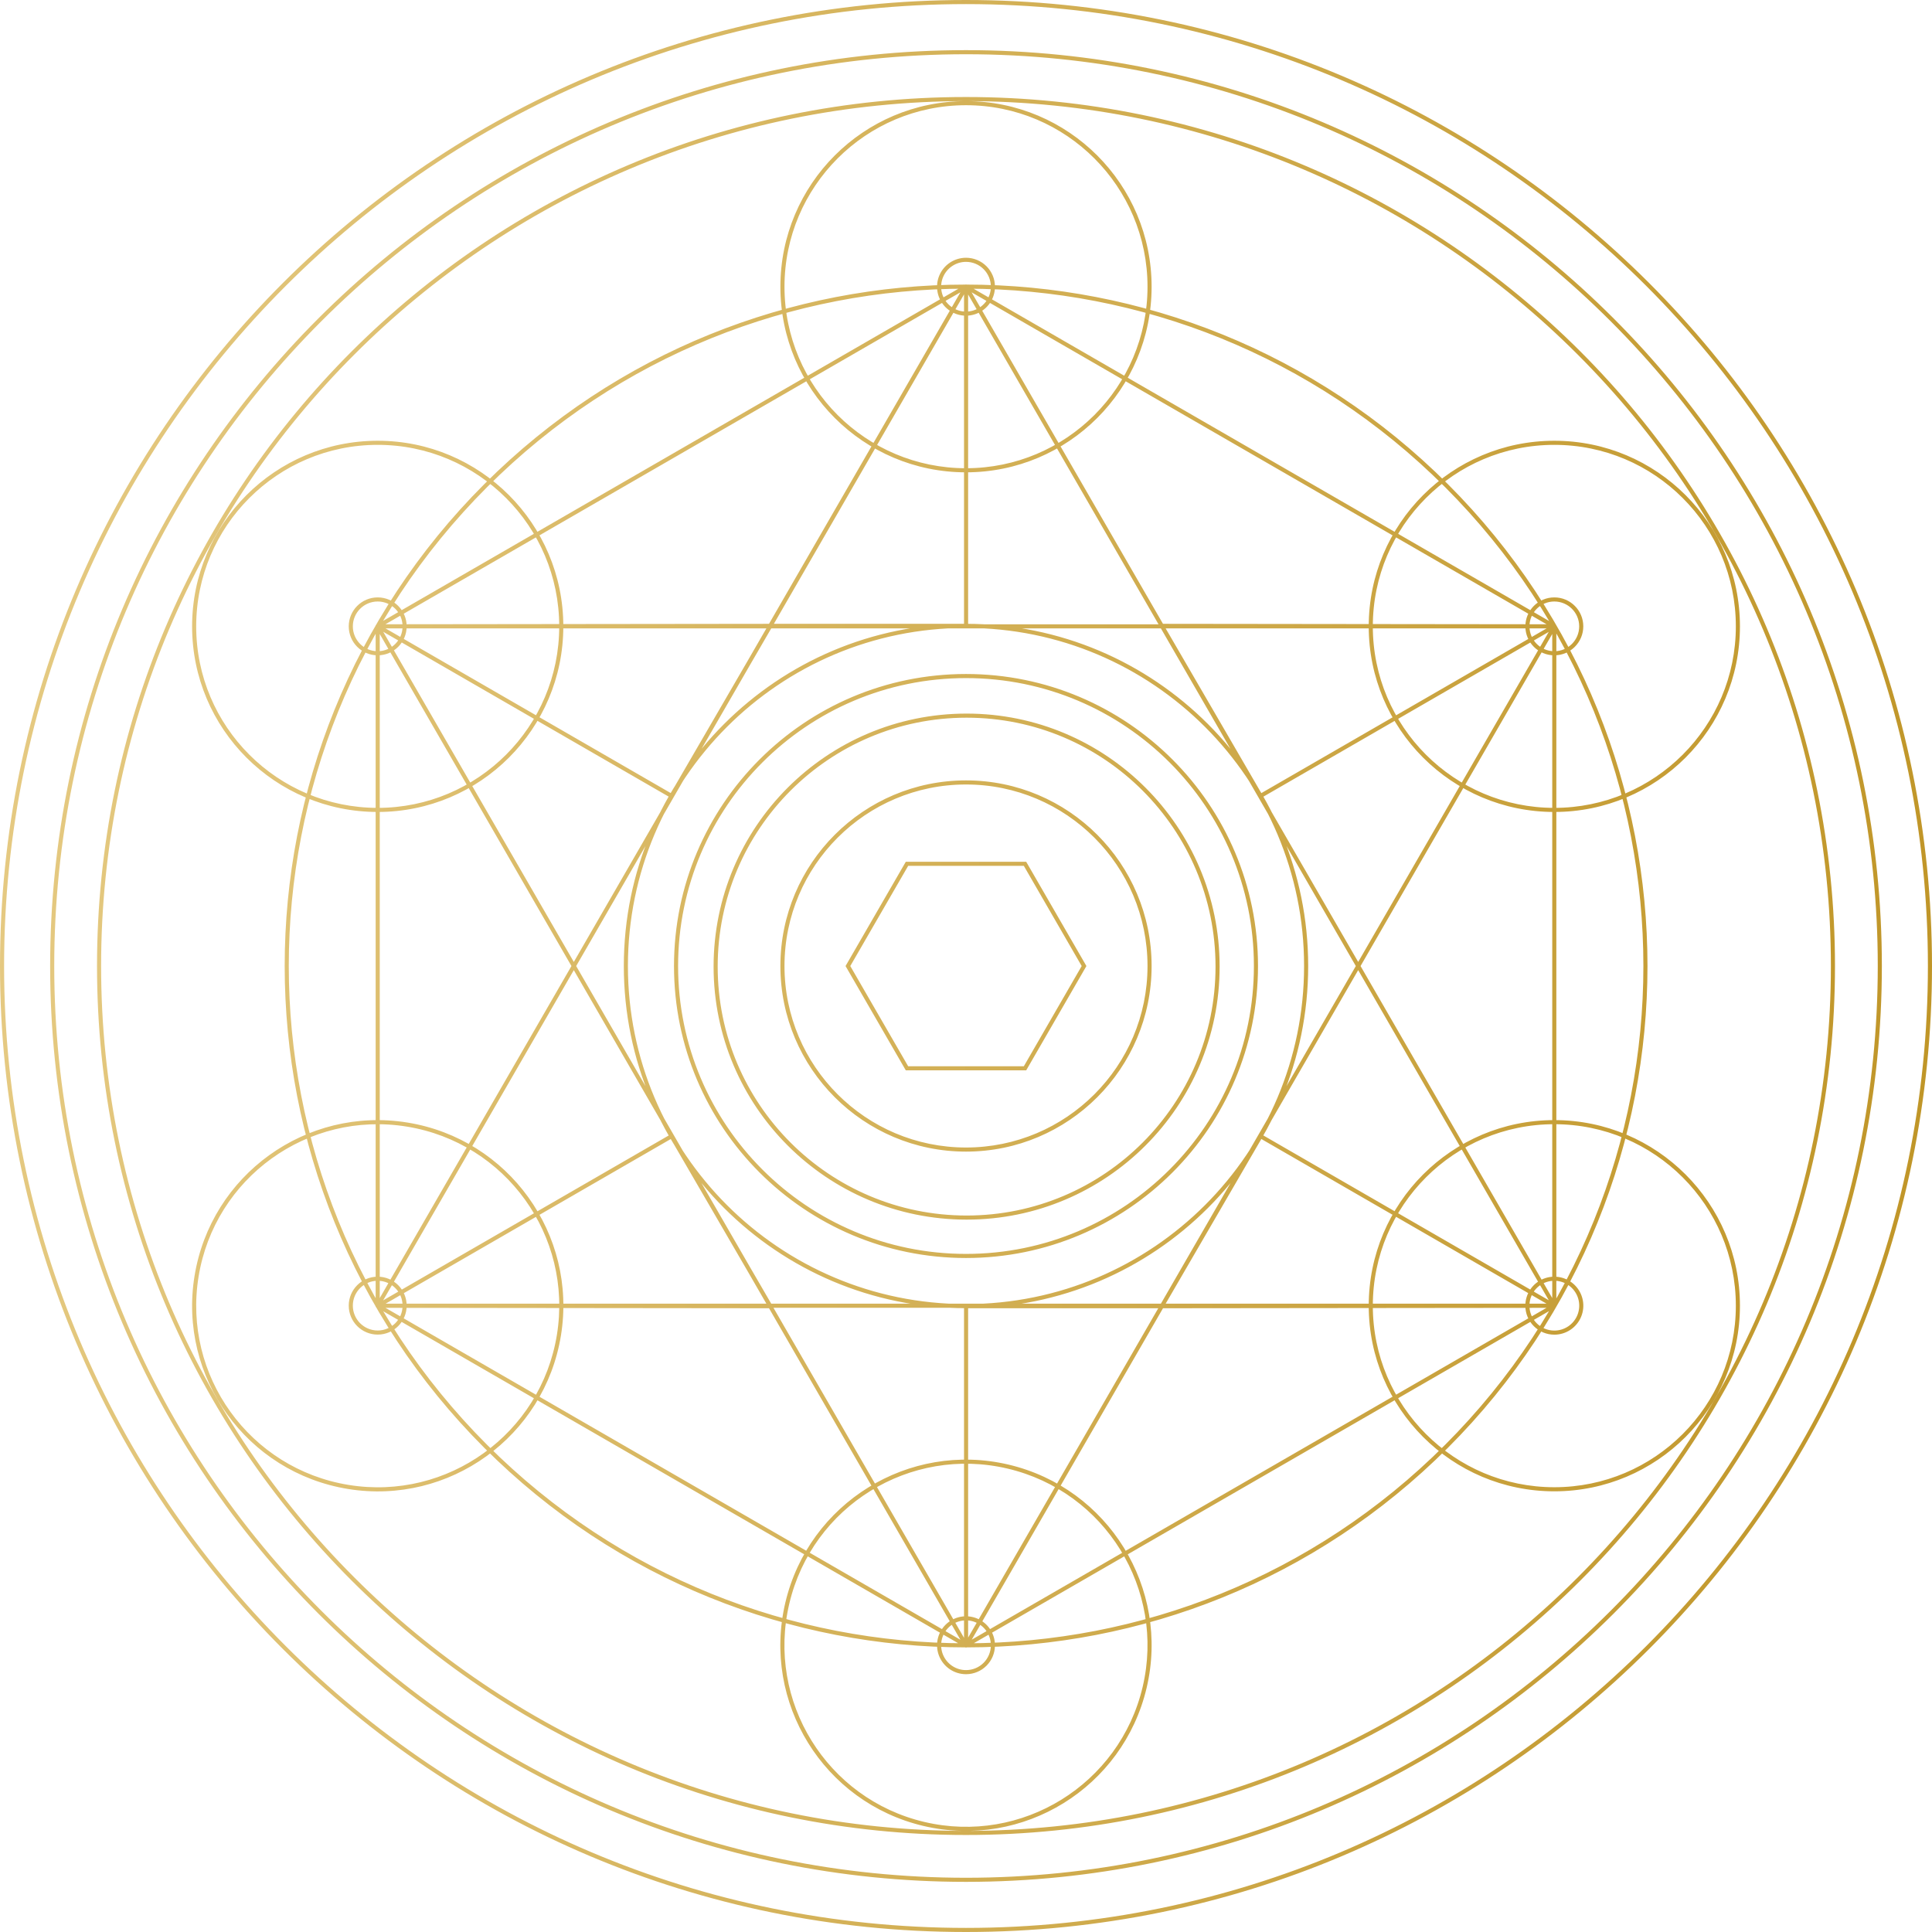 <?xml version="1.0" encoding="UTF-8"?> <svg xmlns="http://www.w3.org/2000/svg" width="944" height="944" viewBox="0 0 944 944" fill="none"> <g style="mix-blend-mode:screen"> <path d="M759.448 637.989L759.948 638.855L760.448 638.566V637.989H759.448ZM759.448 306.048H760.448V305.471L759.948 305.182L759.448 306.048ZM472 140.097L472.5 139.231L472 138.942L471.5 139.231L472 140.097ZM184.552 306.048L184.052 305.182L183.552 305.471V306.048H184.552ZM184.552 637.989H183.552V638.566L184.052 638.855L184.552 637.989ZM472 803.94L471.5 804.806L472 805.095L472.5 804.806L472 803.94ZM198.936 549.482L198.776 550.469L198.936 549.482ZM273.097 652.383L274.084 652.544L273.097 652.383ZM170.195 726.543L170.035 727.531L170.195 726.543ZM96.035 623.642L97.022 623.802L96.035 623.642ZM492.589 716.609L492.36 717.582L492.589 716.609ZM559.278 824.503L560.251 824.732L559.278 824.503ZM451.384 891.191L451.155 892.164L451.384 891.191ZM384.696 783.297L385.669 783.527L384.696 783.297ZM567.68 305.807L567.681 304.807C567.323 304.807 566.992 304.998 566.814 305.308C566.635 305.618 566.635 306 566.815 306.309L567.68 305.807ZM615.937 388.894L615.073 389.397C615.349 389.873 615.96 390.036 616.437 389.76L615.937 388.894ZM759.448 306.03L759.948 306.896C760.34 306.67 760.531 306.209 760.414 305.772C760.297 305.334 759.902 305.03 759.449 305.03L759.448 306.03ZM328.137 388.894L327.637 389.76C328.114 390.036 328.725 389.873 329.002 389.397L328.137 388.894ZM184.626 306.03L184.625 305.03C184.173 305.03 183.777 305.334 183.66 305.772C183.543 306.209 183.734 306.67 184.126 306.896L184.626 306.03ZM615.937 555.161L616.437 554.295C615.96 554.02 615.349 554.182 615.073 554.659L615.937 555.161ZM759.448 638.026L759.449 639.026C759.901 639.025 760.297 638.721 760.414 638.284C760.531 637.847 760.34 637.386 759.948 637.16L759.448 638.026ZM376.394 638.23L376.393 639.23C376.751 639.23 377.082 639.039 377.261 638.729C377.439 638.419 377.439 638.037 377.259 637.727L376.394 638.23ZM328.137 555.161L329.002 554.659C328.725 554.182 328.114 554.02 327.637 554.295L328.137 555.161ZM184.626 638.026L184.126 637.16C183.734 637.386 183.543 637.847 183.66 638.284C183.777 638.721 184.173 639.025 184.625 639.026L184.626 638.026ZM485.149 140.097L484.149 140.095L484.149 140.097L485.149 140.097ZM472.074 126.947L472.069 127.947L472.07 127.947L472.074 126.947ZM481.33 130.82L480.621 131.525L481.33 130.82ZM485.149 803.94L484.149 803.936L484.149 803.938L485.149 803.94ZM472.074 817.034L472.07 816.034L472.069 816.034L472.074 817.034ZM746.299 637.989L745.299 637.99L746.299 637.989ZM759.466 651.138L759.466 650.138L759.466 651.138ZM472.037 305.807V306.807C472.589 306.807 473.037 306.36 473.037 305.807H472.037ZM472.037 140.097H473.037C473.037 139.644 472.733 139.248 472.296 139.131C471.859 139.014 471.397 139.205 471.171 139.597L472.037 140.097ZM472.037 638.23V637.23C471.485 637.23 471.037 637.678 471.037 638.23H472.037ZM472.037 803.959H471.037C471.037 804.412 471.341 804.808 471.778 804.925C472.216 805.042 472.677 804.851 472.903 804.459L472.037 803.959ZM500.839 422.074L501.705 421.573L501.417 421.074H500.839V422.074ZM443.161 422.074V421.074H442.583L442.295 421.573L443.161 422.074ZM414.303 472.019L413.437 471.518L413.148 472.018L413.437 472.519L414.303 472.019ZM443.161 521.982L442.295 522.482L442.583 522.982H443.161V521.982ZM500.839 521.982V522.982H501.417L501.705 522.482L500.839 521.982ZM529.679 472.019L530.545 472.518L530.833 472.018L530.545 471.518L529.679 472.019ZM760.448 637.989V306.048H758.448V637.989H760.448ZM759.948 305.182L472.5 139.231L471.5 140.963L758.948 306.914L759.948 305.182ZM471.5 139.231L184.052 305.182L185.052 306.914L472.5 140.963L471.5 139.231ZM183.552 306.048V637.989H185.552V306.048H183.552ZM184.052 638.855L471.5 804.806L472.5 803.074L185.052 637.123L184.052 638.855ZM472.5 804.806L759.948 638.855L758.948 637.123L471.5 803.074L472.5 804.806ZM273.242 306.048C273.242 355.03 233.534 394.738 184.552 394.738V396.738C234.638 396.738 275.242 356.135 275.242 306.048H273.242ZM184.552 394.738C135.57 394.738 95.862 355.03 95.862 306.048H93.862C93.862 356.135 134.466 396.738 184.552 396.738V394.738ZM95.862 306.048C95.862 257.066 135.57 217.359 184.552 217.359V215.359C134.466 215.359 93.862 255.962 93.862 306.048H95.862ZM184.552 217.359C233.534 217.359 273.242 257.066 273.242 306.048H275.242C275.242 255.962 234.638 215.359 184.552 215.359V217.359ZM637.193 472C637.193 563.233 563.233 637.193 472 637.193V639.193C564.338 639.193 639.193 564.338 639.193 472H637.193ZM472 637.193C380.767 637.193 306.807 563.233 306.807 472H304.807C304.807 564.338 379.662 639.193 472 639.193V637.193ZM306.807 472C306.807 380.767 380.767 306.807 472 306.807V304.807C379.662 304.807 304.807 379.662 304.807 472H306.807ZM472 306.807C563.233 306.807 637.193 380.767 637.193 472H639.193C639.193 379.662 564.338 304.807 472 304.807V306.807ZM612.675 472C612.675 549.692 549.692 612.675 472 612.675V614.675C550.797 614.675 614.675 550.797 614.675 472H612.675ZM472 612.675C394.308 612.675 331.325 549.692 331.325 472H329.325C329.325 550.797 393.203 614.675 472 614.675V612.675ZM331.325 472C331.325 394.308 394.308 331.325 472 331.325V329.325C393.203 329.325 329.325 393.203 329.325 472H331.325ZM472 331.325C549.692 331.325 612.675 394.308 612.675 472H614.675C614.675 393.203 550.797 329.325 472 329.325V331.325ZM593.924 472.297C593.924 539.47 539.47 593.924 472.297 593.924V595.924C540.574 595.924 595.924 540.574 595.924 472.297H593.924ZM472.297 593.924C405.124 593.924 350.669 539.47 350.669 472.297H348.669C348.669 540.574 404.019 595.924 472.297 595.924V593.924ZM350.669 472.297C350.669 405.124 405.124 350.669 472.297 350.669V348.669C404.019 348.669 348.669 404.019 348.669 472.297H350.669ZM472.297 350.669C539.47 350.669 593.924 405.124 593.924 472.297H595.924C595.924 404.019 540.574 348.669 472.297 348.669V350.669ZM560.69 472C560.69 520.982 520.982 560.69 472 560.69V562.69C522.086 562.69 562.69 522.086 562.69 472H560.69ZM472 560.69C423.018 560.69 383.31 520.982 383.31 472H381.31C381.31 522.086 421.914 562.69 472 562.69V560.69ZM383.31 472C383.31 423.018 423.018 383.31 472 383.31V381.31C421.914 381.31 381.31 421.914 381.31 472H383.31ZM472 383.31C520.982 383.31 560.69 423.018 560.69 472H562.69C562.69 421.914 522.086 381.31 472 381.31V383.31ZM198.776 550.469C247.125 558.317 279.958 603.874 272.11 652.223L274.084 652.544C282.109 603.104 248.536 556.52 199.097 548.495L198.776 550.469ZM272.11 652.223C264.261 700.572 218.705 733.405 170.356 725.556L170.035 727.531C219.474 735.556 266.059 701.983 274.084 652.544L272.11 652.223ZM170.356 725.556C122.006 717.708 89.174 672.151 97.022 623.802L95.048 623.482C87.023 672.921 120.596 719.505 170.035 727.531L170.356 725.556ZM97.022 623.802C104.87 575.453 150.427 542.621 198.776 550.469L199.097 548.495C149.657 540.47 103.073 574.043 95.048 623.482L97.022 623.802ZM848.156 306.048C848.156 355.03 808.448 394.738 759.466 394.738V396.738C809.553 396.738 850.156 356.135 850.156 306.048H848.156ZM759.466 394.738C710.485 394.738 670.777 355.03 670.777 306.048H668.777C668.777 356.135 709.38 396.738 759.466 396.738V394.738ZM670.777 306.048C670.777 257.066 710.485 217.359 759.466 217.359V215.359C709.38 215.359 668.777 255.962 668.777 306.048H670.777ZM759.466 217.359C808.448 217.359 848.156 257.066 848.156 306.048H850.156C850.156 255.962 809.553 215.359 759.466 215.359V217.359ZM560.69 140.097C560.69 189.079 520.982 228.786 472 228.786V230.786C522.086 230.786 562.69 190.183 562.69 140.097H560.69ZM472 228.786C423.018 228.786 383.31 189.079 383.31 140.097H381.31C381.31 190.183 421.914 230.786 472 230.786V228.786ZM383.31 140.097C383.31 91.115 423.018 51.407 472 51.407V49.407C421.914 49.407 381.31 90.01 381.31 140.097H383.31ZM472 51.407C520.982 51.407 560.69 91.115 560.69 140.097H562.69C562.69 90.01 522.086 49.407 472 49.407V51.407ZM492.36 717.582C540.032 728.834 569.556 776.601 558.305 824.273L560.251 824.732C571.757 775.985 541.566 727.141 492.819 715.636L492.36 717.582ZM558.305 824.273C547.053 871.945 499.286 901.469 451.614 890.218L451.155 892.164C499.902 903.67 548.746 873.479 560.251 824.732L558.305 824.273ZM451.614 890.218C403.942 878.966 374.417 831.199 385.669 783.527L383.722 783.068C372.217 831.815 402.407 880.659 451.155 892.164L451.614 890.218ZM385.669 783.527C396.921 735.855 444.688 706.33 492.36 717.582L492.819 715.636C444.072 704.13 395.228 734.321 383.722 783.068L385.669 783.527ZM848.156 637.989C848.156 686.971 808.448 726.678 759.466 726.678V728.678C809.553 728.678 850.156 688.075 850.156 637.989H848.156ZM759.466 726.678C710.485 726.678 670.777 686.971 670.777 637.989H668.777C668.777 688.075 709.38 728.678 759.466 728.678V726.678ZM670.777 637.989C670.777 589.007 710.485 549.299 759.466 549.299V547.299C709.38 547.299 668.777 587.902 668.777 637.989H670.777ZM759.466 549.299C808.448 549.299 848.156 589.007 848.156 637.989H850.156C850.156 587.902 809.553 547.299 759.466 547.299V549.299ZM471.134 139.597L183.686 637.489L185.418 638.489L472.866 140.597L471.134 139.597ZM184.552 638.989H759.448V636.989H184.552V638.989ZM760.314 637.489L472.866 139.597L471.134 140.597L758.582 638.489L760.314 637.489ZM472.866 804.44L760.314 306.548L758.582 305.548L471.134 803.44L472.866 804.44ZM759.448 305.048H184.552V307.048H759.448V305.048ZM183.686 306.548L471.134 804.44L472.866 803.44L185.418 305.548L183.686 306.548ZM917.5 472C917.5 718.043 718.043 917.5 472 917.5V919.5C719.148 919.5 919.5 719.148 919.5 472H917.5ZM472 917.5C225.957 917.5 26.5 718.043 26.5 472H24.5C24.5 719.148 224.852 919.5 472 919.5V917.5ZM26.5 472C26.5 225.957 225.957 26.5 472 26.5V24.5C224.852 24.5 24.5 224.852 24.5 472H26.5ZM472 26.5C718.043 26.5 917.5 225.957 917.5 472H919.5C919.5 224.852 719.148 24.5 472 24.5V26.5ZM942 472C942 731.574 731.574 942 472 942V944C732.678 944 944 732.678 944 472H942ZM472 942C212.426 942 2 731.574 2 472H0C0 732.678 211.322 944 472 944V942ZM2 472C2 212.426 212.426 2 472 2V0C211.322 0 0 211.322 0 472H2ZM472 2C731.574 2 942 212.426 942 472H944C944 211.322 732.678 0 472 0V2ZM894.596 472C894.596 705.393 705.393 894.596 472 894.596V896.596C706.498 896.596 896.596 706.498 896.596 472H894.596ZM472 894.596C238.607 894.596 49.404 705.393 49.404 472H47.404C47.404 706.498 237.502 896.596 472 896.596V894.596ZM49.404 472C49.404 238.607 238.607 49.404 472 49.404V47.404C237.502 47.404 47.404 237.502 47.404 472H49.404ZM472 49.404C705.393 49.404 894.596 238.607 894.596 472H896.596C896.596 237.502 706.498 47.404 472 47.404V49.404ZM566.815 306.309L615.073 389.397L616.802 388.392L568.545 305.305L566.815 306.309ZM616.437 389.76L759.948 306.896L758.948 305.164L615.437 388.028L616.437 389.76ZM759.449 305.03L567.681 304.807L567.679 306.807L759.447 307.03L759.449 305.03ZM375.529 305.305L327.272 388.392L329.002 389.397L377.259 306.309L375.529 305.305ZM328.637 388.028L185.126 305.164L184.126 306.896L327.637 389.76L328.637 388.028ZM184.627 307.03L376.395 306.807L376.393 304.807L184.625 305.03L184.627 307.03ZM568.545 638.732L616.802 555.664L615.073 554.659L566.815 637.727L568.545 638.732ZM615.437 556.027L758.948 638.892L759.948 637.16L616.437 554.295L615.437 556.027ZM759.447 637.026L567.679 637.23L567.681 639.23L759.449 639.026L759.447 637.026ZM377.259 637.727L329.002 554.659L327.272 555.664L375.53 638.732L377.259 637.727ZM327.637 554.295L184.126 637.16L185.126 638.892L328.637 556.027L327.637 554.295ZM184.625 639.026L376.393 639.23L376.395 637.23L184.627 637.026L184.625 639.026ZM484.149 140.097C484.149 142.503 483.435 144.854 482.097 146.854L483.759 147.966C485.317 145.637 486.149 142.899 486.149 140.097L484.149 140.097ZM482.097 146.854C480.759 148.853 478.857 150.41 476.633 151.328L477.396 153.176C479.986 152.108 482.201 150.294 483.759 147.966L482.097 146.854ZM476.633 151.328C474.409 152.245 471.963 152.482 469.604 152.007L469.21 153.968C471.957 154.52 474.806 154.245 477.396 153.176L476.633 151.328ZM469.604 152.007C467.246 151.533 465.081 150.369 463.385 148.663L461.967 150.073C463.942 152.06 466.463 153.416 469.21 153.968L469.604 152.007ZM463.385 148.663C461.689 146.957 460.537 144.786 460.076 142.425L458.113 142.808C458.65 145.558 459.991 148.086 461.967 150.073L463.385 148.663ZM460.076 142.425C459.615 140.063 459.865 137.618 460.795 135.4L458.951 134.626C457.868 137.21 457.576 140.058 458.113 142.808L460.076 142.425ZM460.795 135.4C461.725 133.181 463.293 131.288 465.3 129.962L464.197 128.293C461.86 129.838 460.034 132.042 458.951 134.626L460.795 135.4ZM465.3 129.962C467.307 128.635 469.663 127.934 472.069 127.947L472.08 125.947C469.278 125.932 466.535 126.748 464.197 128.293L465.3 129.962ZM472.07 127.947C475.281 127.961 478.356 129.247 480.621 131.525L482.039 130.114C479.401 127.462 475.819 125.963 472.078 125.947L472.07 127.947ZM480.621 131.525C482.885 133.802 484.154 136.884 484.149 140.095L486.149 140.098C486.155 136.357 484.676 132.767 482.039 130.114L480.621 131.525ZM196.701 306.048C196.701 312.758 191.262 318.198 184.552 318.198V320.198C192.366 320.198 198.701 313.863 198.701 306.048H196.701ZM184.552 318.198C177.842 318.198 172.403 312.758 172.403 306.048H170.403C170.403 313.863 176.738 320.198 184.552 320.198V318.198ZM172.403 306.048C172.403 299.338 177.842 293.899 184.552 293.899V291.899C176.738 291.899 170.403 298.234 170.403 306.048H172.403ZM184.552 293.899C191.262 293.899 196.701 299.338 196.701 306.048H198.701C198.701 298.234 192.366 291.899 184.552 291.899V293.899ZM771.616 306.048C771.616 312.758 766.176 318.198 759.466 318.198V320.198C767.281 320.198 773.616 313.863 773.616 306.048H771.616ZM759.466 318.198C752.757 318.198 747.317 312.758 747.317 306.048H745.317C745.317 313.863 751.652 320.198 759.466 320.198V318.198ZM747.317 306.048C747.317 299.338 752.757 293.899 759.466 293.899V291.899C751.652 291.899 745.317 298.234 745.317 306.048H747.317ZM759.466 293.899C766.176 293.899 771.616 299.338 771.616 306.048H773.616C773.616 298.234 767.281 291.899 759.466 291.899V293.899ZM486.149 803.945C486.161 801.14 485.339 798.396 483.788 796.059L482.122 797.165C483.454 799.172 484.159 801.528 484.149 803.936L486.149 803.945ZM483.788 796.059C482.237 793.723 480.027 791.9 477.438 790.822L476.669 792.669C478.892 793.594 480.79 795.159 482.122 797.165L483.788 796.059ZM477.438 790.822C474.849 789.744 471.998 789.46 469.247 790.006L469.636 791.968C471.998 791.499 474.446 791.743 476.669 792.669L477.438 790.822ZM469.247 790.006C466.496 790.552 463.97 791.903 461.988 793.887L463.403 795.3C465.105 793.596 467.274 792.436 469.636 791.968L469.247 790.006ZM461.988 793.887C460.006 795.871 458.659 798.4 458.117 801.151L460.08 801.538C460.545 799.175 461.702 797.004 463.403 795.3L461.988 793.887ZM458.117 801.151C457.576 803.903 457.864 806.754 458.945 809.341L460.79 808.57C459.862 806.348 459.615 803.9 460.08 801.538L458.117 801.151ZM458.945 809.341C460.027 811.929 461.852 814.136 464.191 815.684L465.295 814.016C463.287 812.687 461.719 810.792 460.79 808.57L458.945 809.341ZM464.191 815.684C466.53 817.232 469.275 818.05 472.08 818.034L472.069 816.034C469.661 816.048 467.303 815.345 465.295 814.016L464.191 815.684ZM472.078 818.034C475.809 818.018 479.382 816.528 482.018 813.888L480.602 812.475C478.34 814.741 475.272 816.02 472.07 816.034L472.078 818.034ZM482.018 813.888C484.654 811.249 486.139 807.674 486.149 803.943L484.149 803.938C484.14 807.14 482.865 810.209 480.602 812.475L482.018 813.888ZM196.701 637.952C196.701 644.661 191.262 650.101 184.552 650.101V652.101C192.366 652.101 198.701 645.766 198.701 637.952H196.701ZM184.552 650.101C177.842 650.101 172.403 644.661 172.403 637.952H170.403C170.403 645.766 176.738 652.101 184.552 652.101V650.101ZM172.403 637.952C172.403 631.242 177.842 625.802 184.552 625.802V623.802C176.738 623.802 170.403 630.137 170.403 637.952H172.403ZM184.552 625.802C191.262 625.802 196.701 631.242 196.701 637.952H198.701C198.701 630.137 192.366 623.802 184.552 623.802V625.802ZM747.299 637.987C747.295 635.58 748.006 633.226 749.341 631.223L747.677 630.113C746.122 632.446 745.295 635.187 745.299 637.99L747.299 637.987ZM749.341 631.223C750.676 629.219 752.575 627.657 754.798 626.734L754.031 624.887C751.442 625.962 749.231 627.781 747.677 630.113L749.341 631.223ZM754.798 626.734C757.021 625.81 759.468 625.566 761.83 626.034L762.218 624.072C759.469 623.528 756.619 623.811 754.031 624.887L754.798 626.734ZM761.83 626.034C764.191 626.502 766.361 627.659 768.064 629.36L769.478 627.945C767.494 625.964 764.968 624.617 762.218 624.072L761.83 626.034ZM768.064 629.36C769.768 631.061 770.928 633.229 771.399 635.59L773.361 635.199C772.812 632.45 771.461 629.926 769.478 627.945L768.064 629.36ZM771.399 635.59C771.87 637.951 771.63 640.398 770.71 642.623L772.558 643.387C773.63 640.797 773.909 637.948 773.361 635.199L771.399 635.59ZM770.71 642.623C769.789 644.847 768.23 646.748 766.228 648.086L767.34 649.749C769.67 648.191 771.486 645.977 772.558 643.387L770.71 642.623ZM766.228 648.086C764.227 649.424 761.874 650.138 759.466 650.138L759.466 652.138C762.269 652.138 765.009 651.307 767.34 649.749L766.228 648.086ZM759.466 650.138C756.242 650.138 753.15 648.858 750.869 646.58L749.455 647.995C752.112 650.648 755.712 652.138 759.466 652.138L759.466 650.138ZM750.869 646.58C748.587 644.302 747.303 641.211 747.299 637.987L745.299 637.99C745.304 641.744 746.799 645.343 749.455 647.995L750.869 646.58ZM706.051 237.982C835.291 367.222 835.291 576.762 706.051 706.002L707.465 707.417C837.486 577.395 837.487 366.589 707.465 236.568L706.051 237.982ZM706.051 706.002C576.811 835.243 367.271 835.243 238.031 706.002L236.616 707.417C366.638 837.438 577.444 837.438 707.465 707.417L706.051 706.002ZM238.031 706.002C108.79 576.762 108.79 367.222 238.031 237.982L236.616 236.568C106.595 366.589 106.595 577.395 236.616 707.417L238.031 706.002ZM238.031 237.982C367.271 108.742 576.811 108.742 706.051 237.982L707.465 236.568C577.444 106.547 366.638 106.547 236.616 236.568L238.031 237.982ZM376.394 306.807H472.037V304.807H376.394V306.807ZM473.037 305.807V140.097H471.037V305.807H473.037ZM471.171 139.597L375.528 305.307L377.26 306.307L472.903 140.597L471.171 139.597ZM567.68 637.23H472.037V639.23H567.68V637.23ZM471.037 638.23V803.959H473.037V638.23H471.037ZM472.903 804.459L568.546 638.73L566.814 637.73L471.171 803.459L472.903 804.459ZM500.839 421.074H443.161V423.074H500.839V421.074ZM442.295 421.573L413.437 471.518L415.169 472.519L444.026 422.574L442.295 421.573ZM413.437 472.519L442.295 522.482L444.027 521.482L415.169 471.518L413.437 472.519ZM443.161 522.982H500.839V520.982H443.161V522.982ZM501.705 522.482L530.545 472.518L528.813 471.519L499.973 521.482L501.705 522.482ZM530.545 471.518L501.705 421.573L499.973 422.574L528.813 472.519L530.545 471.518Z" fill="url(#paint0_linear_50_1176)"></path> </g> <defs> <linearGradient id="paint0_linear_50_1176" x1="-93.952" y1="-478.052" x2="1164.2" y2="-394.677" gradientUnits="userSpaceOnUse"> <stop stop-color="#EBD290"></stop> <stop offset="1" stop-color="#BA8D19"></stop> </linearGradient> </defs> </svg> 